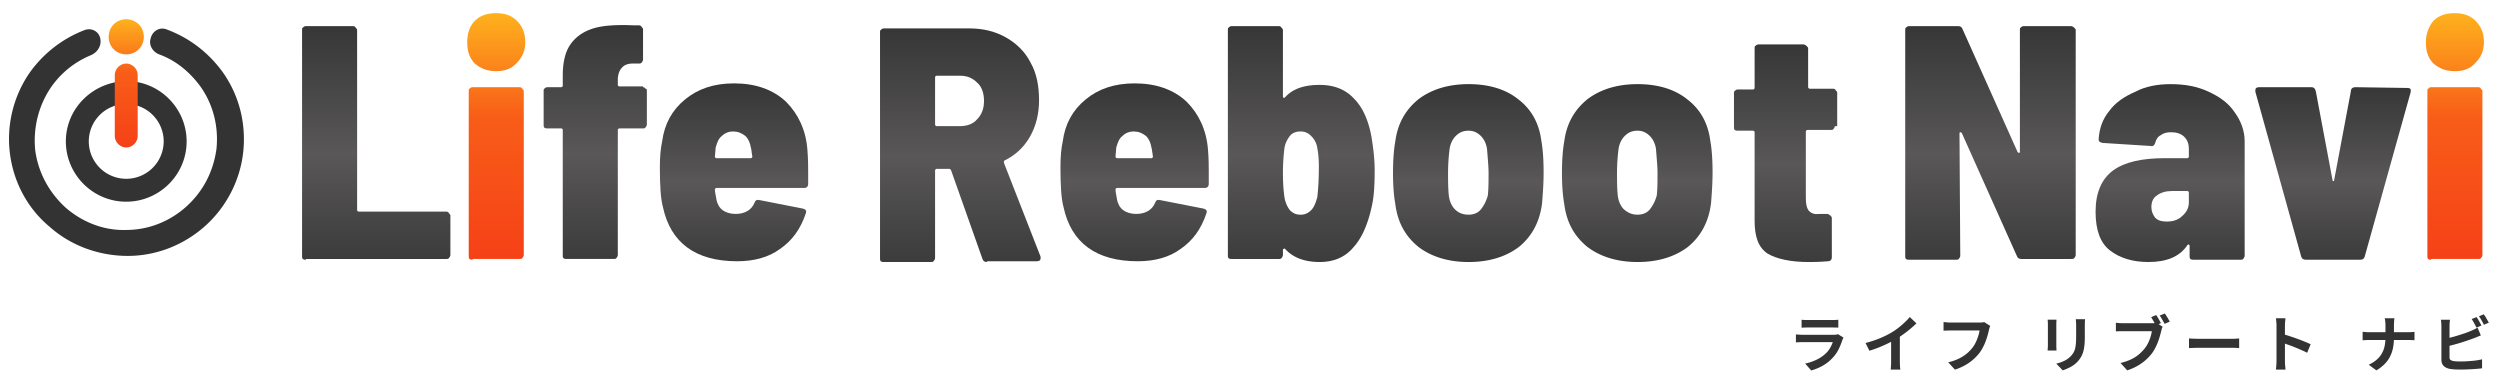 <svg width="325" height="51" viewBox="0 0 325 51" fill="none" xmlns="http://www.w3.org/2000/svg"><g clip-path="url(#clip0_1_9806)"><path d="M8.56 18.381c0 4.268 3.478 7.84 7.851 7.84 4.273 0 7.851-3.473 7.851-7.84 0-4.267-3.478-7.84-7.851-7.84-4.373.1-7.851 3.573-7.851 7.84zm12.72 0a4.874 4.874 0 01-4.869 4.863 4.874 4.874 0 01-4.87-4.863 4.874 4.874 0 014.87-4.863 4.874 4.874 0 014.87 4.863z" fill="#333"/><path d="M19.591 4.983c.2-.893 1.094-1.488 1.988-1.19 2.982 1.091 5.466 2.977 7.355 5.557 2.186 3.077 3.08 6.749 2.683 10.42-.398 3.673-2.187 7.146-4.97 9.628-2.782 2.48-6.36 3.87-10.037 3.87-3.677 0-7.355-1.29-10.137-3.771-2.882-2.382-4.671-5.756-5.168-9.429a15.185 15.185 0 012.484-10.52 15.627 15.627 0 017.255-5.656c.895-.298 1.79.198 1.988 1.091.199.893-.298 1.787-1.193 2.184a11.732 11.732 0 00-5.267 4.267c-1.59 2.382-2.286 5.26-1.988 8.138.398 2.878 1.79 5.459 3.976 7.444 2.186 1.885 4.969 2.977 7.851 2.878 2.882 0 5.665-1.092 7.851-3.077 2.187-1.985 3.479-4.565 3.877-7.443.298-2.878-.398-5.756-2.088-8.138-1.39-1.886-3.18-3.375-5.366-4.169-.795-.297-1.392-1.19-1.094-2.084z" fill="#333"/><path d="M18.697 4.785c0 1.29-.994 2.282-2.286 2.282s-2.286-.992-2.286-2.282.994-2.283 2.286-2.283 2.286.992 2.286 2.283z" fill="url(#paint0_linear_1_9806)"/><path d="M17.902 9.746c0-.793-.696-1.488-1.49-1.488-.796 0-1.492.695-1.492 1.488v7.94c0 .794.696 1.489 1.491 1.489.795 0 1.49-.695 1.49-1.489v-7.94z" fill="url(#paint1_linear_1_9806)"/><path d="M104.963 19.473c.099 1.191.099 2.184.099 2.779v1.687c0 .298-.198.496-.497.496H93.136c-.1 0-.199.1-.199.199 0 .298.1.695.2 1.29.099.596.397 1.092.794 1.39.398.297.994.496 1.69.496 1.192 0 2.087-.496 2.484-1.489.1-.298.299-.397.696-.298l5.566 1.092c.397.1.497.298.397.596-.695 2.084-1.789 3.572-3.379 4.664-1.49 1.092-3.379 1.588-5.565 1.588-5.367 0-8.647-2.382-9.64-7.047-.299-1.091-.398-2.878-.398-5.16 0-1.39.1-2.481.298-3.375.298-2.282 1.292-4.069 2.981-5.458 1.69-1.39 3.777-2.084 6.361-2.084 2.783 0 5.069.794 6.758 2.382 1.59 1.588 2.584 3.672 2.783 6.252zm-9.64-2.382c-.597 0-1.094.199-1.491.596-.398.297-.596.794-.795 1.488l-.1 1.191c0 .1.1.199.2.199h4.472c.099 0 .198-.1.198-.199-.1-.496-.1-.893-.198-1.19-.1-.596-.299-1.092-.696-1.49-.497-.396-.994-.595-1.59-.595z" fill="url(#paint2_linear_1_9806)"/><path d="M83.595 11.334c.1 0 .298.1.298.199.199 0 .199.1.199.298v4.366c0 .1-.1.298-.199.397-.1.1-.199.1-.298.1h-3.081c-.1 0-.199.099-.199.198v16.276c0 .1-.1.298-.199.397-.099.1-.198.1-.298.1h-6.162c-.099 0-.298 0-.397-.1-.1-.099-.1-.198-.1-.397V16.892c0-.1-.099-.198-.198-.198h-1.79c-.099 0-.297 0-.397-.1-.1-.099-.1-.198-.1-.397v-4.366c0-.1 0-.298.1-.298.1-.1.199-.199.398-.199h1.789a.213.213 0 00.198-.198v-1.29c0-1.687.299-3.077.994-4.07.696-.992 1.69-1.686 2.982-2.083 1.292-.397 3.08-.497 5.267-.397h.696c.1 0 .298.099.298.198.1.1.199.199.199.298v3.97c0 .099-.1.297-.199.397-.1.099-.199.099-.298.099h-.795c-.696 0-1.193.198-1.491.595-.298.298-.497.893-.497 1.489v.695c0 .099.1.198.199.198h3.08v.1z" fill="url(#paint3_linear_1_9806)"/><path d="M64.513 9.25c-1.093 0-1.987-.297-2.782-.992-.696-.695-.994-1.588-.994-2.779 0-1.091.298-2.084.994-2.779.695-.694 1.59-.992 2.782-.992 1.094 0 1.988.298 2.684.992.695.695 1.093 1.588 1.093 2.78 0 1.091-.398 1.984-1.093 2.679-.696.794-1.59 1.092-2.684 1.092zm-3.08 24.514c-.1 0-.299 0-.398-.1-.1-.098-.1-.198-.1-.396V11.83c0-.1 0-.298.1-.298.1-.099.199-.198.398-.198h6.161c.1 0 .299.099.299.198.099.1.198.199.198.298v21.338c0 .099-.1.297-.198.397-.1.099-.2.099-.299.099h-6.161v.1z" fill="url(#paint4_linear_1_9806)"/><path d="M39.767 33.764c-.1 0-.299 0-.398-.099-.1-.1-.1-.198-.1-.397V3.892c0-.1 0-.298.1-.298.1-.1.199-.198.398-.198h6.161c.1 0 .299.099.299.198.099.1.198.198.198.298v23.422c0 .099.1.198.199.198h11.43c.099 0 .297.1.297.198.1.1.2.199.2.298v5.161c0 .1-.1.298-.2.397-.099.1-.198.1-.298.1H39.767v.098z" fill="url(#paint5_linear_1_9806)"/><path d="M128.318 34.062c-.298 0-.497-.099-.596-.397l-4.075-11.512c-.099-.1-.099-.199-.199-.199h-1.689c-.1 0-.199.1-.199.199v11.413c0 .1-.099.298-.199.397-.099.1-.199.1-.298.1h-6.162c-.099 0-.298 0-.397-.1-.1-.1-.1-.199-.1-.397V4.19c0-.1 0-.298.1-.298.099-.1.198-.199.397-.199h11.131c1.789 0 3.379.397 4.771 1.191 1.391.794 2.484 1.886 3.18 3.275.795 1.39 1.093 3.077 1.093 4.863 0 1.787-.397 3.375-1.192 4.764-.795 1.39-1.889 2.382-3.28 3.077-.099 0-.099.099-.099.297l4.77 12.208v.198c0 .298-.199.397-.497.397h-6.46v.1zm-6.559-24.215c-.1 0-.199.099-.199.198v6.153c0 .1.099.199.199.199h3.081c.894 0 1.689-.298 2.186-.893.596-.596.895-1.39.895-2.382 0-.993-.299-1.886-.895-2.382-.596-.596-1.292-.893-2.186-.893h-3.081z" fill="url(#paint6_linear_1_9806)"/><path d="M157.04 19.473c.099 1.191.099 2.184.099 2.779v1.687c0 .298-.198.496-.496.496h-11.43c-.099 0-.198.1-.198.199 0 .298.099.695.198 1.29.1.596.398 1.092.795 1.39.398.297.994.496 1.69.496 1.193 0 2.087-.496 2.485-1.489.099-.298.298-.397.695-.298l5.566 1.092c.397.1.497.298.397.596-.695 2.084-1.789 3.572-3.379 4.664-1.491 1.092-3.379 1.588-5.565 1.588-5.367 0-8.647-2.382-9.641-7.047-.298-1.091-.397-2.878-.397-5.16 0-1.39.099-2.481.298-3.375.298-2.282 1.292-4.069 2.982-5.458 1.689-1.39 3.776-2.084 6.36-2.084 2.783 0 5.069.794 6.758 2.382 1.591 1.588 2.584 3.672 2.783 6.252zm-9.64-2.382c-.597 0-1.093.199-1.491.596-.398.297-.596.794-.795 1.488l-.099 1.191c0 .1.099.199.198.199h4.473c.099 0 .198-.1.198-.199-.099-.496-.099-.893-.198-1.19-.1-.596-.299-1.092-.696-1.49-.497-.396-.994-.595-1.59-.595z" fill="url(#paint7_linear_1_9806)"/><path d="M178.308 17.885c.199 1.29.398 2.68.398 4.268 0 1.985-.1 3.573-.398 4.764-.497 2.282-1.292 4.069-2.385 5.26-1.093 1.29-2.584 1.885-4.373 1.885-1.988 0-3.478-.595-4.472-1.687-.1-.1-.1-.1-.199 0-.099 0-.099 0-.099.1v.694c0 .1-.1.298-.199.397-.099.1-.199.1-.298.1h-6.162c-.099 0-.298 0-.398-.1-.099-.1-.099-.199-.099-.397V3.892c0-.1 0-.298.099-.298.1-.1.199-.198.398-.198h6.162c.099 0 .298.099.298.198.099.1.199.198.199.298v8.634c0 .1 0 .1.099.199.099 0 .099 0 .199-.1.994-1.091 2.484-1.588 4.472-1.588 1.888 0 3.379.596 4.472 1.787 1.094 1.091 1.889 2.779 2.286 5.061zm-6.857 3.772c0-1.092-.1-1.886-.199-2.382a2.696 2.696 0 00-.795-1.588c-.398-.397-.795-.596-1.391-.596-.597 0-1.094.199-1.392.596-.298.397-.596.893-.696 1.588a25.702 25.702 0 00-.198 3.176c0 1.488.099 2.48.198 3.175.1.695.398 1.29.696 1.688.398.396.795.595 1.392.595.596 0 .993-.198 1.391-.595.397-.398.596-.993.795-1.688.099-.893.199-2.183.199-3.97z" fill="url(#paint8_linear_1_9806)"/><path d="M190.93 34.062c-2.683 0-4.869-.695-6.559-1.985-1.69-1.39-2.683-3.176-2.982-5.558-.198-1.092-.298-2.481-.298-3.97 0-1.687.1-3.076.298-4.168.299-2.283 1.292-4.07 2.982-5.459 1.69-1.29 3.876-1.985 6.559-1.985 2.684 0 4.87.695 6.46 1.985 1.69 1.29 2.684 3.077 2.982 5.36.199 1.091.298 2.48.298 4.168 0 1.39-.099 2.68-.199 3.97-.298 2.382-1.292 4.267-2.981 5.657-1.69 1.29-3.876 1.985-6.56 1.985zm0-6.154c.597 0 1.193-.198 1.591-.694.397-.497.695-1.092.894-1.787.099-.893.099-1.885.099-2.977 0-.794-.099-1.787-.198-3.077-.1-.694-.398-1.29-.795-1.687-.398-.397-.895-.695-1.591-.695-.695 0-1.192.199-1.689.695-.398.397-.696.993-.795 1.687a25.06 25.06 0 00-.199 3.077c0 .992 0 1.985.099 2.977.1.794.398 1.39.795 1.787.497.496 1.094.694 1.789.694z" fill="url(#paint9_linear_1_9806)"/><path d="M212.894 34.062c-2.683 0-4.87-.695-6.559-1.985-1.69-1.39-2.684-3.176-2.982-5.558-.198-1.092-.298-2.481-.298-3.97 0-1.687.1-3.076.298-4.168.298-2.283 1.292-4.07 2.982-5.459 1.689-1.29 3.876-1.985 6.559-1.985 2.684 0 4.87.695 6.46 1.985 1.69 1.29 2.684 3.077 2.982 5.36.199 1.091.298 2.48.298 4.168 0 1.39-.099 2.68-.199 3.97-.298 2.382-1.292 4.267-2.981 5.657-1.69 1.29-3.876 1.985-6.56 1.985zm0-6.154c.597 0 1.193-.198 1.59-.694.398-.497.696-1.092.895-1.787.099-.893.099-1.885.099-2.977 0-.794-.099-1.787-.199-3.077-.099-.694-.397-1.29-.795-1.687-.397-.397-.894-.695-1.59-.695-.695 0-1.192.199-1.689.695-.398.397-.696.993-.795 1.687a25.06 25.06 0 00-.199 3.077c0 .992 0 1.985.099 2.977.1.794.398 1.39.795 1.787.597.496 1.094.694 1.789.694z" fill="url(#paint10_linear_1_9806)"/><path d="M238.536 16.396c0 .1-.1.298-.199.398-.099.099-.199.099-.298.099h-3.081c-.099 0-.199.099-.199.198v8.634c0 .794.1 1.29.398 1.688.298.297.695.496 1.391.397h.994c.099 0 .298.099.397.198.1.1.199.199.199.298v5.16c0 .298-.199.497-.497.497-1.192.1-1.987.1-2.484.1-2.386 0-4.174-.398-5.367-1.093-1.193-.794-1.69-2.183-1.69-4.267V17.19c0-.1-.099-.199-.198-.199h-1.988c-.099 0-.298 0-.398-.1-.099-.098-.099-.198-.099-.396v-4.367c0-.1 0-.298.099-.298.1-.099.199-.198.398-.198h1.988c.099 0 .198-.1.198-.199v-5.16c0-.1 0-.298.1-.298.099-.1.199-.199.397-.199h5.864c.099 0 .298.1.398.199.099.1.198.198.198.298v5.061c0 .1.1.198.199.198h3.081c.099 0 .298.1.298.199.1.1.199.199.199.298v4.367h-.298z" fill="url(#paint11_linear_1_9806)"/><path d="M319.136 9.25c-1.093 0-1.987-.297-2.782-.992-.696-.695-.994-1.588-.994-2.779 0-1.091.397-2.084.994-2.779.695-.694 1.59-.992 2.782-.992 1.094 0 1.988.298 2.684.992.696.695 1.093 1.588 1.093 2.78 0 1.091-.397 1.984-1.093 2.679-.696.794-1.59 1.092-2.684 1.092zm-3.08 24.514c-.1 0-.299 0-.398-.1-.099-.098-.099-.198-.099-.396V11.83c0-.1 0-.298.099-.298.099-.099.199-.198.398-.198h6.161c.1 0 .299.099.299.198.099.1.198.199.198.298v21.338c0 .099-.099.297-.198.397-.1.099-.199.099-.299.099h-6.161v.1z" fill="url(#paint12_linear_1_9806)"/><path d="M299.757 33.764c-.298 0-.497-.099-.597-.397l-5.963-21.437v-.198c0-.298.199-.397.497-.397h6.758c.398 0 .497.198.597.496l2.186 11.612c0 .1.1.1.1.1.099 0 .099 0 .099-.1l2.186-11.612c0-.297.199-.496.597-.496l6.758.1c.397 0 .497.198.397.595l-5.963 21.337c-.099.298-.298.397-.596.397h-7.056z" fill="url(#paint13_linear_1_9806)"/><path d="M282.165 10.938c1.889 0 3.479.297 4.97.992 1.49.695 2.584 1.489 3.379 2.68.795 1.091 1.292 2.381 1.292 3.77v14.888c0 .099-.1.297-.199.397-.099.099-.199.099-.298.099h-6.162c-.099 0-.298 0-.398-.1-.099-.099-.099-.198-.099-.396v-1.29c0-.1 0-.1-.099-.2-.1 0-.1 0-.199.1-.994 1.489-2.683 2.184-5.069 2.184-1.987 0-3.677-.497-4.969-1.49-1.292-.992-1.888-2.679-1.888-5.06 0-2.482.795-4.268 2.286-5.36 1.49-1.091 3.776-1.588 6.658-1.588h2.982c.099 0 .199-.099.199-.198v-.993c0-.694-.199-1.19-.597-1.588-.397-.397-.993-.595-1.689-.595-.596 0-.994.1-1.392.397-.397.198-.596.595-.695.992-.1.298-.298.497-.597.397l-6.261-.397c-.397-.099-.497-.198-.497-.496.1-1.39.497-2.58 1.392-3.672.795-1.092 1.987-1.886 3.379-2.481 1.292-.695 2.882-.992 4.571-.992zm-.496 17.864c.795 0 1.49-.199 1.987-.695.597-.496.895-1.092.895-1.787v-1.29c0-.099-.1-.198-.199-.198h-1.988c-.795 0-1.491.198-1.987.595-.497.298-.696.893-.696 1.489 0 .595.199.992.497 1.39.397.396.894.496 1.491.496z" fill="url(#paint14_linear_1_9806)"/><path d="M262.587 3.892c0-.1 0-.298.099-.298.1-.1.199-.198.398-.198h6.162c.099 0 .298.099.397.198.1.1.199.198.199.298v29.277c0 .1-.099.298-.199.397-.099.1-.199.1-.397.1h-6.46c-.299 0-.497-.1-.597-.398l-7.155-15.978c-.1-.1-.1-.1-.199-.1s-.1.1-.1.199l.1 15.88c0 .098-.099.297-.199.396-.099.1-.199.1-.298.1h-6.162c-.099 0-.298 0-.397-.1-.1-.1-.1-.198-.1-.397V3.892c0-.1 0-.298.1-.298.099-.1.198-.198.397-.198h6.361c.298 0 .497.099.596.396l7.156 15.979c.099.1.099.1.198.1.1 0 .1-.1.1-.2V3.892z" fill="url(#paint15_linear_1_9806)"/></g><path d="M234.205 41.564c.112.016.246.027.4.032.155.006.299.008.432.008h3.08c.123 0 .27-.002.44-.008a3.95 3.95 0 00.424-.032v1.032a4.323 4.323 0 00-.416-.016c-.165-.005-.32-.008-.464-.008h-3.064c-.128 0-.269.003-.424.008-.149.006-.285.01-.408.016v-1.032zm5.448 2.32l-.088.176c-.026.064-.048.117-.064.16a8.537 8.537 0 01-.464 1.152 4.437 4.437 0 01-.72 1.064c-.4.448-.848.813-1.344 1.096-.496.278-1 .488-1.512.632l-.792-.904a6.261 6.261 0 001.608-.56 4.47 4.47 0 001.16-.84c.214-.218.384-.448.512-.688.134-.245.238-.477.312-.696h-3.864c-.096 0-.232.003-.408.008a8.237 8.237 0 00-.52.032v-1.04c.171.01.336.022.496.032.166.01.31.016.432.016h3.96c.128 0 .243-.008.344-.024.107-.016.187-.035.24-.056l.712.44zm2.864.704a14.26 14.26 0 001.952-.648c.587-.25 1.102-.512 1.544-.784a8.47 8.47 0 00.832-.584c.283-.224.547-.453.792-.688.251-.234.462-.459.632-.672l.864.824c-.245.24-.514.483-.808.728a14.454 14.454 0 01-1.84 1.32c-.304.176-.645.357-1.024.544a15.883 15.883 0 01-2.44.968l-.504-1.008zm3.328-.92l1.136-.264v3.6a10.782 10.782 0 00.032.768c.011.123.024.216.04.28h-1.264a2.34 2.34 0 00.024-.28 8.84 8.84 0 00.032-.768v-3.336zm12.888-1.296a1.75 1.75 0 00-.104.272l-.072.288a10.952 10.952 0 01-.416 1.416c-.096.261-.21.52-.344.776a4.842 4.842 0 01-.44.72c-.24.315-.52.614-.84.896-.32.277-.677.528-1.072.752a7.408 7.408 0 01-1.304.56l-.872-.952a6.808 6.808 0 001.368-.472 5.32 5.32 0 001.016-.64 5.08 5.08 0 00.752-.768c.176-.224.326-.466.448-.728.128-.261.232-.525.312-.792.086-.267.144-.512.176-.736h-3.728c-.181 0-.36.003-.536.008a6.63 6.63 0 00-.416.024v-1.128c.086.005.184.014.296.024l.352.032c.123.005.227.008.312.008h3.696c.08 0 .179-.003.296-.008.118-.01.227-.03.328-.056l.792.504zm12.325-.88a9.835 9.835 0 01-.024.368c-.005.128-.008.272-.008.432v1.584c0 .427-.021.8-.064 1.12-.037.32-.096.6-.176.84-.08.24-.179.453-.296.64a3.615 3.615 0 01-.392.52 3.409 3.409 0 01-.608.52c-.229.15-.461.275-.696.376a5.696 5.696 0 01-.64.256l-.84-.88c.4-.09.76-.216 1.08-.376.325-.165.608-.376.848-.632.139-.154.251-.31.336-.464a1.98 1.98 0 00.192-.512c.048-.192.08-.408.096-.648.021-.24.032-.515.032-.824v-1.52c0-.16-.005-.304-.016-.432a3.549 3.549 0 00-.032-.368h1.208zm-3.712.064l-.016.288c-.005.09-.008.2-.008.328v2.704c0 .102.003.219.008.352.005.133.011.248.016.344h-1.16l.024-.32a4.88 4.88 0 00.016-.384v-2.696a7.163 7.163 0 00-.032-.616h1.152zm12.96-.6c.069.101.141.216.216.344.08.128.155.256.224.384.069.123.128.232.176.328l-.672.28a7.719 7.719 0 00-.184-.344 6.221 6.221 0 00-.208-.368 5.139 5.139 0 00-.208-.352l.656-.272zm1.12-.2a6.3 6.3 0 01.224.336c.08.128.157.256.232.384.075.128.136.24.184.336l-.664.288a31.58 31.58 0 00-.312-.552 5.368 5.368 0 00-.328-.528l.664-.264zm-.288 1.712a1.75 1.75 0 00-.104.272l-.072.28c-.048.197-.107.419-.176.664a7.34 7.34 0 01-.248.752c-.096.261-.211.52-.344.776a4.927 4.927 0 01-.44.72 6.197 6.197 0 01-1.912 1.648 7.076 7.076 0 01-1.304.568l-.872-.96a6.784 6.784 0 001.376-.472 4.68 4.68 0 001.008-.64c.283-.24.533-.496.752-.768.176-.224.328-.466.456-.728.128-.261.232-.523.312-.784.08-.267.136-.514.168-.744h-3.72c-.187 0-.365.003-.536.008a6.294 6.294 0 00-.416.024v-1.128a7.867 7.867 0 00.952.064h3.704c.08 0 .176-.003.288-.008.117-.005.229-.024.336-.056l.792.512zm3.432 1.528c.096.005.219.014.368.024l.464.016c.165.005.317.008.456.008h4.296c.187 0 .363-.005.528-.016a9 9 0 01.408-.032v1.256l-.408-.024a8.95 8.95 0 00-.528-.016h-4.296c-.229 0-.464.005-.704.016-.24.005-.435.014-.584.024v-1.256zm11.376 2.936v-4.6c0-.139-.008-.299-.024-.48a3.727 3.727 0 00-.056-.48h1.248c-.016.139-.032.294-.048.464-.016.166-.024.33-.024.496v4.6c0 .075.003.181.008.32.005.133.016.272.032.416.016.144.027.272.032.384h-1.248a10.223 10.223 0 00.08-1.12zm.856-3.488c.267.07.565.16.896.272.331.107.664.221 1 .344.336.123.651.245.944.368.299.117.547.227.744.328l-.456 1.104a10.987 10.987 0 00-.744-.352 19.24 19.24 0 00-.832-.352 19.616 19.616 0 00-.824-.312 47.475 47.475 0 00-.728-.256v-1.144zm13.308-1.136c0-.133-.008-.29-.024-.472a2.256 2.256 0 00-.08-.464h1.272c-.021.123-.037.28-.048.472-.01.187-.016.344-.016.472v1.576c0 .438-.034.853-.104 1.248-.069.39-.189.763-.36 1.12a3.742 3.742 0 01-.696 1.008 5.035 5.035 0 01-1.128.88l-.992-.736a4.046 4.046 0 001.048-.664 3.1 3.1 0 00.672-.824 3.3 3.3 0 00.352-.96c.07-.341.104-.698.104-1.072v-1.584zm-2.968.824c.123.01.262.024.416.04.155.01.312.016.472.016h4.984a7.445 7.445 0 00.872-.048v1.088a11.89 11.89 0 00-.384-.016 7.915 7.915 0 00-.496-.016h-4.944c-.176 0-.341.006-.496.016a8.746 8.746 0 00-.424.024v-1.104zm14.808-1.912c.07.096.144.21.224.344a7.3 7.3 0 01.224.4c.075.133.139.25.192.352l-.648.272a9.764 9.764 0 00-.296-.56 5.345 5.345 0 00-.328-.552l.632-.256zm.944-.36a4.4 4.4 0 01.232.352c.08.133.158.267.232.4.08.128.142.24.184.336l-.632.272a12 12 0 00-.304-.568 4.904 4.904 0 00-.344-.536l.632-.256zm-4.392.704a4.28 4.28 0 00-.048.424c-.01.16-.016.296-.016.408v4.04c0 .17.043.288.128.352.086.064.216.115.392.152.123.016.264.03.424.04a15.244 15.244 0 001.192-.008c.256-.016.512-.035.768-.056.262-.021.507-.05.736-.088.23-.037.427-.077.592-.12v1.168c-.25.038-.541.067-.872.088-.33.027-.669.046-1.016.056-.341.016-.661.024-.96.024-.261 0-.509-.008-.744-.024a7.195 7.195 0 01-.6-.064c-.346-.07-.616-.2-.808-.392-.192-.197-.288-.467-.288-.808v-4.36a5.862 5.862 0 00-.032-.552 1.89 1.89 0 00-.032-.28h1.184zm-.528 2.456c.256-.053.528-.117.816-.192a31.08 31.08 0 001.704-.528c.267-.096.504-.19.712-.28a4.88 4.88 0 00.872-.432l.432 1.016c-.154.059-.317.126-.488.2-.165.07-.314.128-.448.176a33.616 33.616 0 01-1.744.592 37.66 37.66 0 01-1.848.496l-.008-1.048z" fill="#333"/><defs><linearGradient id="paint0_linear_1_9806" x1="16.431" y1="1.296" x2="16.433" y2="21.341" gradientUnits="userSpaceOnUse"><stop stop-color="#FFBF1E"/><stop offset=".41" stop-color="#F85D18"/><stop offset="1" stop-color="#F53A17"/></linearGradient><linearGradient id="paint1_linear_1_9806" x1="16.41" y1="1.296" x2="16.411" y2="21.341" gradientUnits="userSpaceOnUse"><stop stop-color="#FFBF1E"/><stop offset=".41" stop-color="#F85D18"/><stop offset="1" stop-color="#F53A17"/></linearGradient><linearGradient id="paint2_linear_1_9806" x1="95.37" y1="9.488" x2="95.37" y2="37.38" gradientUnits="userSpaceOnUse"><stop stop-color="#333"/><stop offset=".507" stop-color="#595757"/><stop offset="1" stop-color="#333"/></linearGradient><linearGradient id="paint3_linear_1_9806" x1="77.323" y1="1.366" x2="77.323" y2="38.079" gradientUnits="userSpaceOnUse"><stop stop-color="#333"/><stop offset=".507" stop-color="#595757"/><stop offset="1" stop-color="#333"/></linearGradient><linearGradient id="paint4_linear_1_9806" x1="64.539" y1="-.511" x2="64.542" y2="37.95" gradientUnits="userSpaceOnUse"><stop stop-color="#FFBF1E"/><stop offset=".41" stop-color="#F85D18"/><stop offset="1" stop-color="#F53A17"/></linearGradient><linearGradient id="paint5_linear_1_9806" x1="48.928" y1="1.44" x2="48.928" y2="38.071" gradientUnits="userSpaceOnUse"><stop stop-color="#333"/><stop offset=".507" stop-color="#595757"/><stop offset="1" stop-color="#333"/></linearGradient><linearGradient id="paint6_linear_1_9806" x1="124.812" y1="1.786" x2="124.812" y2="38.417" gradientUnits="userSpaceOnUse"><stop stop-color="#333"/><stop offset=".507" stop-color="#595757"/><stop offset="1" stop-color="#333"/></linearGradient><linearGradient id="paint7_linear_1_9806" x1="147.422" y1="9.488" x2="147.422" y2="37.38" gradientUnits="userSpaceOnUse"><stop stop-color="#333"/><stop offset=".507" stop-color="#595757"/><stop offset="1" stop-color="#333"/></linearGradient><linearGradient id="paint8_linear_1_9806" x1="169.1" y1="1.417" x2="169.1" y2="38.467" gradientUnits="userSpaceOnUse"><stop stop-color="#333"/><stop offset=".507" stop-color="#595757"/><stop offset="1" stop-color="#333"/></linearGradient><linearGradient id="paint9_linear_1_9806" x1="190.864" y1="9.487" x2="190.864" y2="37.379" gradientUnits="userSpaceOnUse"><stop stop-color="#333"/><stop offset=".507" stop-color="#595757"/><stop offset="1" stop-color="#333"/></linearGradient><linearGradient id="paint10_linear_1_9806" x1="212.866" y1="9.487" x2="212.866" y2="37.379" gradientUnits="userSpaceOnUse"><stop stop-color="#333"/><stop offset=".507" stop-color="#595757"/><stop offset="1" stop-color="#333"/></linearGradient><linearGradient id="paint11_linear_1_9806" x1="231.786" y1="3.999" x2="231.786" y2="38.119" gradientUnits="userSpaceOnUse"><stop stop-color="#333"/><stop offset=".507" stop-color="#595757"/><stop offset="1" stop-color="#333"/></linearGradient><linearGradient id="paint12_linear_1_9806" x1="319.173" y1="-.511" x2="319.176" y2="37.95" gradientUnits="userSpaceOnUse"><stop stop-color="#FFBF1E"/><stop offset=".41" stop-color="#F85D18"/><stop offset="1" stop-color="#F53A17"/></linearGradient><linearGradient id="paint13_linear_1_9806" x1="303.218" y1="9.834" x2="303.218" y2="36.941" gradientUnits="userSpaceOnUse"><stop stop-color="#333"/><stop offset=".507" stop-color="#595757"/><stop offset="1" stop-color="#333"/></linearGradient><linearGradient id="paint14_linear_1_9806" x1="282.092" y1="9.488" x2="282.092" y2="37.38" gradientUnits="userSpaceOnUse"><stop stop-color="#333"/><stop offset=".507" stop-color="#595757"/><stop offset="1" stop-color="#333"/></linearGradient><linearGradient id="paint15_linear_1_9806" x1="258.773" y1="1.439" x2="258.773" y2="38.07" gradientUnits="userSpaceOnUse"><stop stop-color="#333"/><stop offset=".507" stop-color="#595757"/><stop offset="1" stop-color="#333"/></linearGradient><clipPath id="clip0_1_9806"><path fill="#fff" transform="translate(.609 .914)" d="M0 0h323v33.743H0z"/></clipPath></defs></svg>